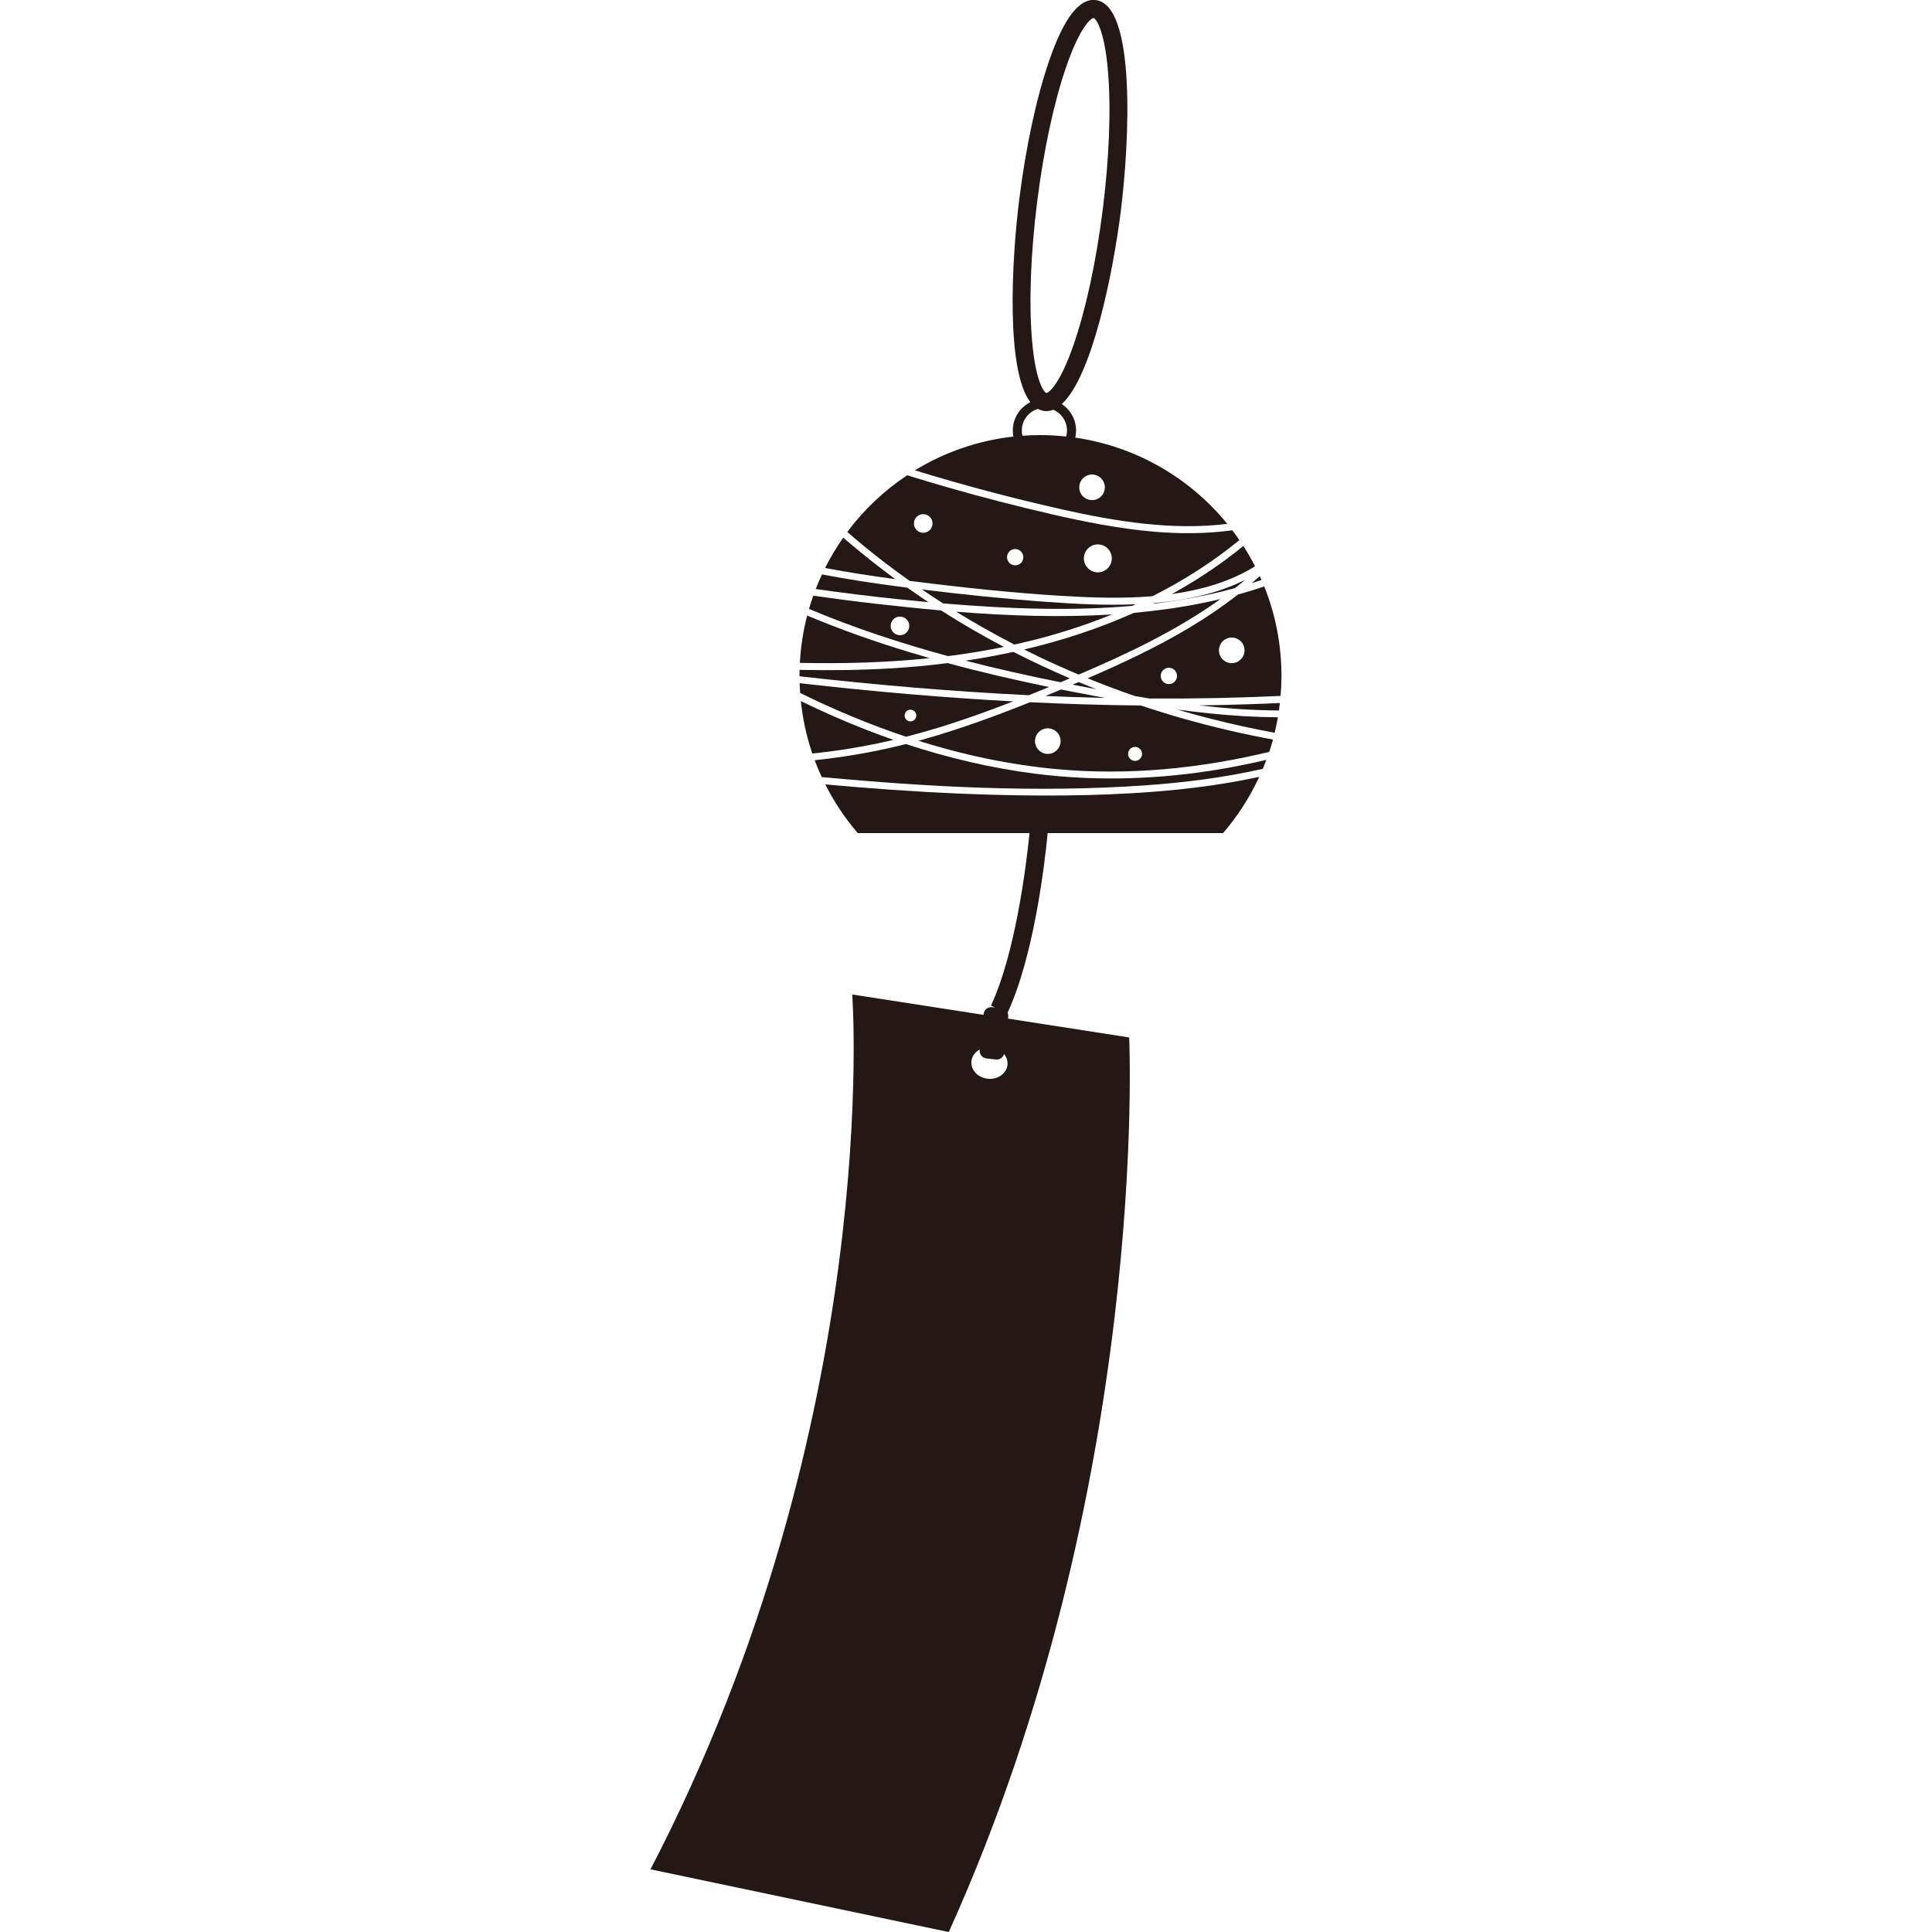 <?xml version="1.0" encoding="UTF-8"?>
<svg id="_レイヤー_1" data-name="レイヤー_1" xmlns="http://www.w3.org/2000/svg" width="500" height="500" viewBox="0 0 500 500">
  <defs>
    <style>
      .cls-1 {
        fill: #231815;
      }
    </style>
  </defs>
  <path class="cls-1" d="M240.62,170.33c-1.76-.5-3.51-1.02-5.26-1.55-8.96-2.72-17.83-5.85-26.47-9.47-1.02,3.94-1.66,8.03-1.88,12.24,11.22.24,22.47-.06,33.62-1.22Z"/>
  <path class="cls-1" d="M277.59,177.19c1.51.3,3.03.59,4.54.87.51.1,1.01.19,1.52.28-1.5-.59-3-1.2-4.5-1.82-.52.22-1.05.44-1.57.66Z"/>
  <path class="cls-1" d="M266.28,179.92c1.74-.7,3.47-1.4,5.2-2.12-8.8-1.81-17.56-3.84-26.23-6.19-4.79.61-9.59,1.06-14.4,1.35-7.97.48-15.95.57-23.92.4-.01.53-.02,1.06-.02,1.59,0,.02,0,.05,0,.07,19.73,2.24,39.53,3.94,59.37,4.9Z"/>
  <path class="cls-1" d="M284.75,180.6c.4,0,.81.02,1.21.02-2.94-.54-5.87-1.1-8.79-1.67-.85-.17-1.7-.34-2.56-.51-1.35.56-2.71,1.12-4.06,1.68,4.73.2,9.46.37,14.19.48Z"/>
  <path class="cls-1" d="M269.19,165.2c6.31-1.67,12.54-3.73,18.6-6.18-13.41.83-26.91.36-40.33-.71,4.91,3.02,9.94,5.86,15.06,8.5,2.23-.5,4.46-1.02,6.67-1.6Z"/>
  <path class="cls-1" d="M304.7,183.65c2.93.86,5.88,1.67,8.85,2.42,5.4,1.37,10.85,2.56,16.33,3.57.32-1.32.59-2.65.83-4.01-2.96-.02-5.92-.12-8.87-.29-5.73-.34-11.44-.94-17.14-1.7Z"/>
  <path class="cls-1" d="M223.11,143.23c-1.63-1.33-3.27-2.69-4.89-4.08-1.75,2.49-3.32,5.11-4.69,7.85,6.03,1.14,12.1,2.07,18.19,2.88-2.92-2.14-5.79-4.35-8.6-6.64Z"/>
  <path class="cls-1" d="M240.27,155.84c-1.85-1.23-3.67-2.48-5.48-3.76-1.09-.14-2.17-.28-3.26-.42-6.28-.83-12.57-1.81-18.81-3-.58,1.24-1.11,2.5-1.61,3.78,6.93.99,13.87,1.85,20.83,2.58,2.77.29,5.55.56,8.33.82Z"/>
  <path class="cls-1" d="M310.29,182.55c6.89.79,13.81,1.29,20.7,1.32.09-.64.17-1.29.24-1.94-2.82.13-5.65.25-8.47.34-4.15.14-8.31.23-12.46.28Z"/>
  <path class="cls-1" d="M210.22,195.01c7.08-.72,14.09-1.91,21.02-3.53-2.36-.82-4.71-1.69-7.04-2.6-5.75-2.24-11.39-4.73-16.94-7.43.49,4.69,1.49,9.23,2.96,13.56Z"/>
  <path class="cls-1" d="M267.94,200.24c-11.39-1.45-22.59-4.09-33.49-7.68-7.78,1.97-15.66,3.35-23.62,4.18.55,1.48,1.17,2.93,1.83,4.36,27.68,2.59,55.68,4.08,83.43,2.17,10.26-.71,20.63-2.01,30.73-4.3.32-.77.63-1.54.92-2.32-3.81.89-7.65,1.68-11.51,2.34-15.96,2.73-32.21,3.29-48.29,1.25Z"/>
  <path class="cls-1" d="M310.04,152.48c5.18-1.22,10.28-3.12,14.77-5.92-.93-1.81-1.94-3.57-3.03-5.27-5.76,4.72-11.99,8.86-18.52,12.45,2.28-.32,4.54-.73,6.78-1.26Z"/>
  <path class="cls-1" d="M248.1,205.37c-11.53-.49-23.04-1.32-34.52-2.37,2.29,4.55,5.12,8.78,8.4,12.6h44.46c-.89,8.77-3.69,31.17-9.98,44.66l1.03.48-.75-.08c-1.08-.12-2.06.66-2.18,1.74l-.03.24-33.97-5.27s8.18,110.14-52.21,226.41l77.19,16.23c52.15-115.37,46.69-231.52,46.69-231.52l-31.36-4.87.06-.51c.04-.36-.03-.71-.17-1.02,6.74-14.56,9.54-37.85,10.38-46.49h45.4c3.75-4.36,6.9-9.26,9.35-14.55-11.07,2.4-22.38,3.65-33.68,4.28-14.69.81-29.43.67-44.12.04ZM255.75,279.18c-2.58-.2-4.53-2.19-4.35-4.44.1-1.34.94-2.47,2.15-3.12v.12c-.13,1.08.64,2.06,1.73,2.18l2.46.28c.97.11,1.85-.51,2.11-1.42.62.76.97,1.69.9,2.69-.17,2.26-2.4,3.92-4.98,3.73Z"/>
  <path class="cls-1" d="M322.23,150.07c-4.4,2.2-9.2,3.7-14.03,4.66-3.09.62-6.22,1.05-9.36,1.33-.13.06-.26.13-.38.19,7.16-.85,14.26-2.16,21.18-4.06.88-.69,1.74-1.4,2.59-2.12Z"/>
  <path class="cls-1" d="M303.66,157.39c-3.39.5-6.79.9-10.2,1.21-9.15,4.09-18.68,7.2-28.42,9.49,1.33.67,2.67,1.33,4.01,1.97,3.33,1.59,6.7,3.09,10.11,4.52,12.64-5.39,25.45-11.47,36.68-19.54-4.02.96-8.09,1.74-12.18,2.35Z"/>
  <path class="cls-1" d="M274.46,176.57c.8-.34,1.61-.68,2.41-1.02-4.84-2.07-9.61-4.29-14.3-6.68-.11-.05-.21-.11-.31-.16-4.1.89-8.24,1.65-12.4,2.27,8.15,2.1,16.37,3.94,24.61,5.59Z"/>
  <path class="cls-1" d="M293,156.81c.31-.14.61-.29.92-.43-7.61.34-15.28-.06-22.82-.6-10.85-.78-21.7-1.89-32.5-3.23,1.8,1.23,3.62,2.43,5.46,3.61,8.77.74,17.55,1.27,26.34,1.39,7.51.11,15.08-.09,22.6-.75Z"/>
  <path class="cls-1" d="M326.48,150.1c-.15-.34-.3-.68-.45-1.01-.68.62-1.37,1.23-2.07,1.83.84-.26,1.69-.54,2.52-.82Z"/>
  <path class="cls-1" d="M274.74,131.81c13.99,3.14,28.61,5.52,42.89,3.77-9.64-11.83-23.54-20.03-39.36-22.32.14-.59.22-1.21.22-1.84,0-2.86-1.48-5.38-3.7-6.85,7.9-7.18,13.29-34.18,15.25-49.73,2.31-18.39,3.95-53.5-6.43-54.81-4.28-.54-8.21,4.53-12.02,15.48-3.3,9.49-6.07,22.29-7.8,36.02-2,15.91-3.49,44.33,2.87,52.55-2.69,1.34-4.55,4.12-4.55,7.33,0,.54.06,1.06.15,1.57-9.26,1.04-17.91,4.1-25.48,8.74,12.53,3.84,25.19,7.22,37.97,10.08ZM282.62,122.81c1.83,0,3.31,1.48,3.31,3.31s-1.48,3.31-3.31,3.31-3.31-1.48-3.31-3.31,1.48-3.31,3.31-3.31ZM268.43,52.13c1.69-13.42,4.38-25.88,7.58-35.07,3.57-10.28,6.41-12.38,6.98-12.38,0,0,.02,0,.03,0,.51.06,2.79,2.71,3.72,13.72.82,9.7.34,22.43-1.35,35.85s-4.38,25.88-7.58,35.07c-3.63,10.44-6.5,12.44-7.01,12.37-.51-.06-2.79-2.71-3.72-13.73-.82-9.7-.34-22.43,1.35-35.85ZM264.44,111.42c0-2.64,1.76-4.88,4.17-5.6.5.27,1.04.46,1.61.54.19.02.38.04.57.04.61,0,1.2-.13,1.78-.36,2.1.89,3.57,2.97,3.57,5.39,0,.53-.08,1.05-.21,1.54-2.19-.23-4.41-.37-6.66-.37-1.57,0-3.13.06-4.67.18-.1-.43-.16-.88-.16-1.35Z"/>
  <path class="cls-1" d="M235.45,150.35c.11.01.23.03.34.04,12.97,1.61,26.02,3.05,39.07,3.83,7.73.46,15.61.73,23.38.08,8-4.02,15.59-8.84,22.52-14.52-.59-.86-1.2-1.71-1.84-2.54-6.75.92-13.61.94-20.41.35-8.94-.78-17.77-2.53-26.5-4.54-8.92-2.06-17.79-4.35-26.59-6.87-3.56-1.02-7.11-2.08-10.65-3.18-5.97,3.97-11.22,8.94-15.5,14.67,3.24,2.82,6.57,5.53,9.97,8.13,2.04,1.56,4.11,3.07,6.2,4.55ZM284.12,140.89c2,0,3.61,1.62,3.61,3.62s-1.62,3.61-3.61,3.61-3.62-1.62-3.62-3.61,1.62-3.62,3.62-3.62ZM262.73,142.09c1.16,0,2.11.94,2.11,2.11s-.94,2.11-2.11,2.11-2.11-.94-2.11-2.11.94-2.11,2.11-2.11ZM238.93,133.06c1.33,0,2.41,1.08,2.41,2.41s-1.08,2.41-2.41,2.41-2.41-1.08-2.41-2.41,1.08-2.41,2.41-2.41Z"/>
  <path class="cls-1" d="M259.78,167.41c-5.54-2.92-10.96-6.06-16.23-9.43-5.46-.48-10.9-1.05-16.31-1.66-5.6-.63-11.19-1.36-16.77-2.15-.4,1.13-.77,2.27-1.1,3.42,11.68,4.91,23.73,8.88,35.97,12.21,4.84-.61,9.66-1.4,14.44-2.38ZM232.91,164.39c-1.33,0-2.41-1.08-2.41-2.41s1.08-2.41,2.41-2.41,2.41,1.08,2.41,2.41-1.08,2.41-2.41,2.41Z"/>
  <path class="cls-1" d="M241.68,188.68c6.94-2.09,13.77-4.53,20.53-7.16-8.89-.48-17.77-1.1-26.65-1.85-9.55-.81-19.09-1.78-28.61-2.86.02.85.07,1.69.13,2.53,8.88,4.37,18.04,8.2,27.41,11.33,2.4-.61,4.8-1.28,7.18-2ZM235.62,183.67c.83,0,1.51.67,1.51,1.51s-.67,1.51-1.51,1.51-1.51-.67-1.51-1.51.67-1.51,1.51-1.51Z"/>
  <path class="cls-1" d="M295.27,182.58c-9.58-.09-19.16-.38-28.72-.84-9.27,3.71-18.66,7.13-28.28,9.82-.19.05-.38.1-.57.16,11.66,3.67,23.66,6.22,35.89,7.34,18.53,1.7,36.96-.18,54.9-4.47.35-1.05.67-2.12.96-3.19-7.73-1.43-15.39-3.21-22.96-5.35-3.76-1.06-7.5-2.22-11.21-3.46ZM271.17,195.11c-1.83,0-3.31-1.48-3.31-3.31s1.48-3.31,3.31-3.31,3.31,1.48,3.31,3.31-1.48,3.31-3.31,3.31ZM293.76,196.92c-1,0-1.81-.81-1.81-1.81s.81-1.81,1.81-1.81,1.81.81,1.81,1.81-.81,1.81-1.81,1.81Z"/>
  <path class="cls-1" d="M327.18,151.77c-2.25.77-4.53,1.47-6.82,2.1-4.09,3.2-8.41,6.11-12.88,8.77-8.33,4.95-17.11,9.06-26,12.9,4.04,1.65,8.13,3.19,12.26,4.61,1.28.22,2.57.43,3.86.63,11.28.06,22.55-.15,33.82-.68.14-1.7.22-3.42.22-5.15,0-8.19-1.58-16.01-4.45-23.18ZM302.5,177.04c-1.16,0-2.11-.94-2.11-2.11s.94-2.11,2.11-2.11,2.11.94,2.11,2.11-.94,2.11-2.11,2.11ZM318.77,171.62c-1.83,0-3.31-1.48-3.31-3.31s1.48-3.31,3.31-3.31,3.31,1.48,3.31,3.31-1.48,3.31-3.31,3.31Z"/>
</svg>
